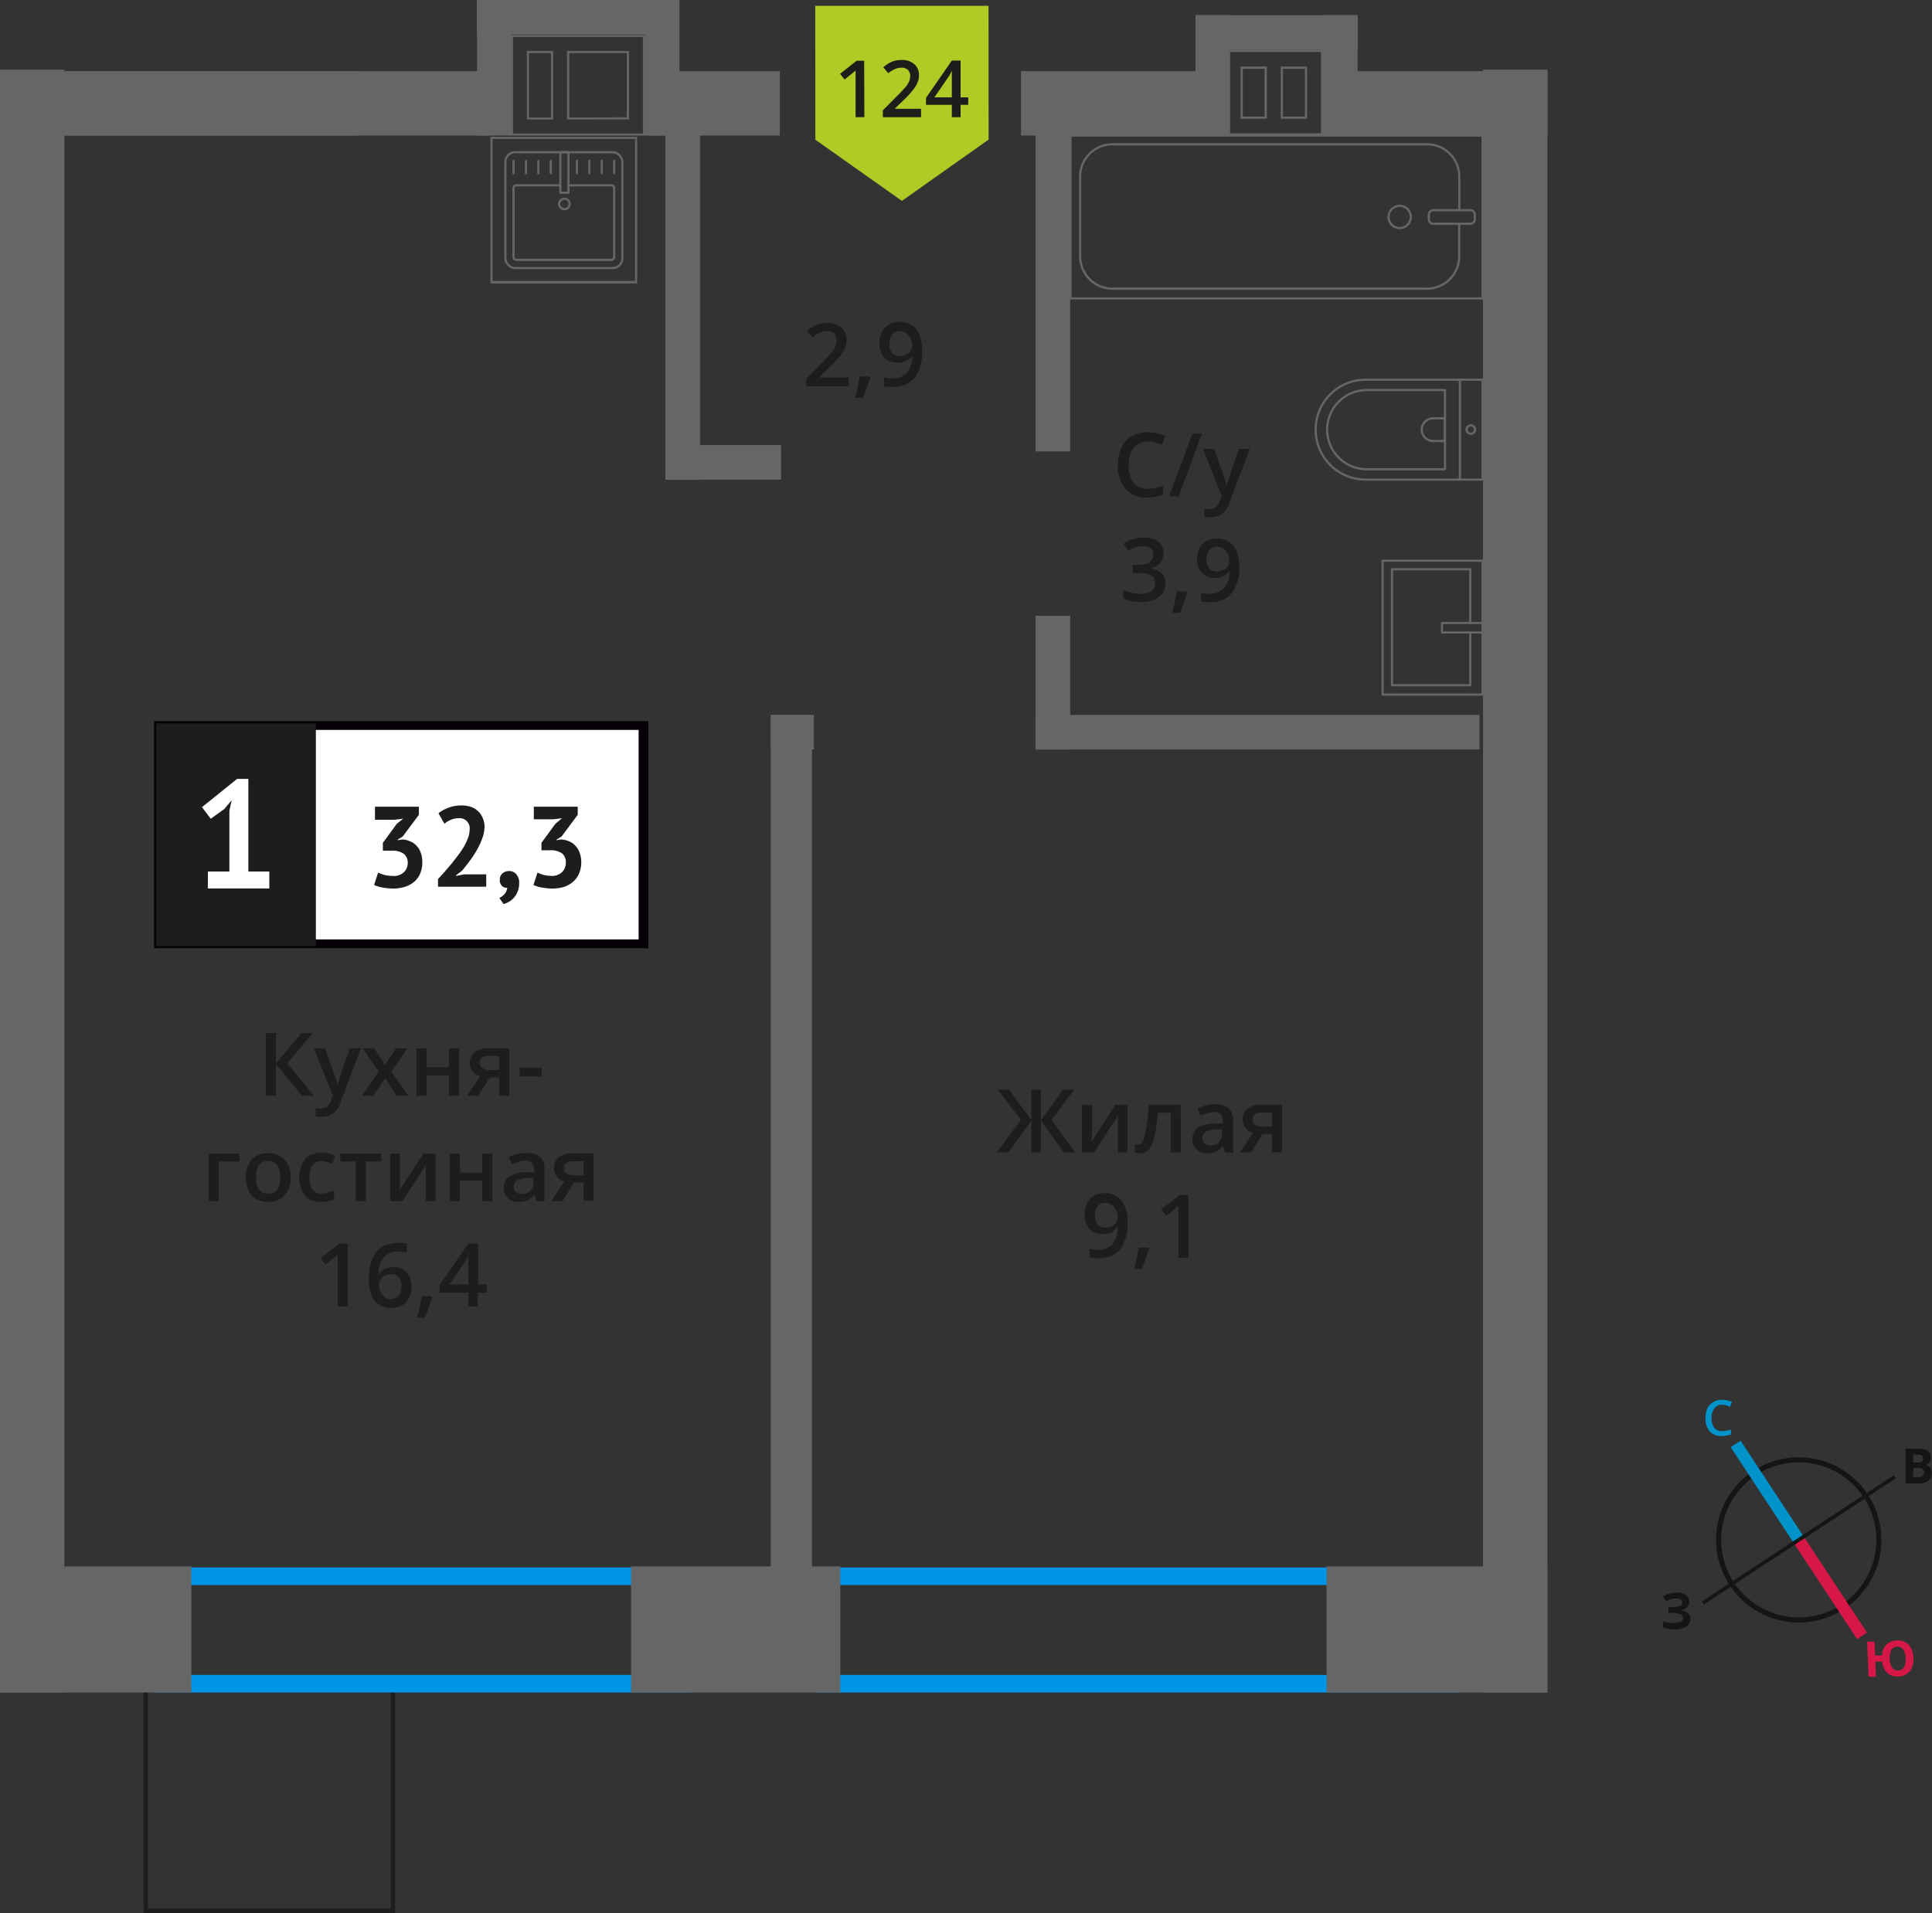 <svg id="Layer_1" data-name="Layer 1" xmlns="http://www.w3.org/2000/svg" width="220.01" height="217.91" viewBox="0 0 220.01 217.91">
  <rect x="0" y="0" width="220.01" height="217.91" fill="#333333" stroke="none"/>
  <defs>
    <style>
      .cls-1, .cls-10, .cls-11, .cls-12, .cls-4 {
        fill: none;
      }

      .cls-1, .cls-8 {
        stroke: #1d1d1b;
        stroke-width: 0.5px;
      }

      .cls-1, .cls-10, .cls-11, .cls-12 {
        stroke-miterlimit: 10;
      }

      .cls-2 {
        fill: #0096e7;
      }

      .cls-3 {
        fill: #666;
      }

      .cls-4 {
        stroke: #666;
        stroke-linecap: round;
        stroke-linejoin: round;
        stroke-width: 0.25px;
      }

      .cls-5, .cls-8 {
        fill: #1d1d1b;
      }

      .cls-6 {
        fill: #fff;
      }

      .cls-7 {
        fill: #050007;
      }

      .cls-8 {
        stroke-miterlimit: 22.93;
      }

      .cls-9 {
        fill: #b2ca25;
        fill-rule: evenodd;
      }

      .cls-10 {
        stroke: #141515;
        stroke-width: 0.58px;
      }

      .cls-11 {
        stroke: #0093ca;
        stroke-width: 1.35px;
      }

      .cls-12 {
        stroke: #d61747;
        stroke-width: 1.35px;
      }

      .cls-13 {
        fill: #141515;
      }

      .cls-14 {
        fill: #0093ca;
      }

      .cls-15 {
        fill: #d61747;
      }
    </style>
  </defs>
  <g>
    <rect class="cls-1" x="17.69" y="190.6" width="25.98" height="28.15" transform="translate(-174 235.35) rotate(-90)"/>
    <path class="cls-2" d="M164.14,180.54v10.24H94.84V180.54h69.3m2-2H92.84v14.24h73.3V178.54Z"/>
    <path class="cls-2" d="M76.63,180.54v10.24H19.55V180.54H76.63m2-2H17.55v14.24H78.63V178.54Z"/>
    <path class="cls-3" d="M150.43,5.92v9.27H139.7V5.92h10.73m-4.58,7.61h3V7.58h-3v5.95m-4.58,0h3V7.58h-3v5.95m9.41-7.86H139.45V7.83h0v7.61h11.22V5.67Zm-4.58,7.61V7.83h2.5v5.45Zm-4.58,0V7.83H144v5.45Z"/>
    <path class="cls-3" d="M73.21,4.22v11H58.42v-11H73.21m-8.64,9.39h7.06V5.8H64.57v7.81m-1.58,0V5.8H60v7.81h3M73.46,4H58.17V15.44H73.46V13.36h0V4Zm-8.64,9.39V6.05h6.56v7.31Zm-2.08,0h-2.5V6.05h2.5v7.31Z"/>
    <rect class="cls-3" x="151.06" y="178.42" width="25.15" height="14.36"/>
    <rect class="cls-3" x="71.86" y="178.42" width="23.83" height="14.36"/>
    <rect class="cls-3" y="178.42" width="21.79" height="14.36"/>
    <rect class="cls-3" x="80.12" y="96.69" width="184.85" height="7.33" transform="translate(72.19 272.9) rotate(-90)"/>
    <rect class="cls-3" x="40.68" y="129.29" width="99.64" height="3.94" transform="translate(221.76 40.76) rotate(90)"/>
    <rect class="cls-3" x="117.93" y="81.44" width="50.56" height="3.94" transform="translate(286.41 166.81) rotate(-180)"/>
    <rect class="cls-3" x="87.78" y="81.44" width="4.9" height="3.94" transform="translate(180.46 166.81) rotate(-180)"/>
    <rect class="cls-3" x="75.78" y="50.7" width="13.17" height="3.94" transform="translate(164.73 105.34) rotate(-180)"/>
    <rect class="cls-3" x="112.28" y="75.78" width="15.24" height="3.94" transform="translate(197.65 -42.14) rotate(90)"/>
    <rect class="cls-3" x="39.93" y="129.29" width="99.64" height="3.94" transform="translate(221 41.51) rotate(90)"/>
    <rect class="cls-3" x="100.86" y="30.41" width="38.07" height="3.94" transform="translate(152.28 -87.51) rotate(90)"/>
    <rect class="cls-3" x="57.1" y="32.02" width="41.29" height="3.94" transform="translate(111.74 -43.76) rotate(90)"/>
    <rect class="cls-3" x="-88.76" y="96.69" width="184.85" height="7.33" transform="translate(-96.69 104.03) rotate(-90)"/>
    <rect class="cls-3" x="153.46" y="8.1" width="22.75" height="7.33" transform="translate(329.68 23.54) rotate(180)"/>
    <rect class="cls-3" x="116.27" y="8.1" width="22.75" height="7.33" transform="translate(255.29 23.54) rotate(180)"/>
    <rect class="cls-3" x="73.93" y="8.1" width="14.88" height="7.33" transform="translate(162.74 23.54) rotate(180)"/>
    <rect class="cls-3" y="8.1" width="55.75" height="7.33" transform="translate(55.76 23.54) rotate(180)"/>
    <g>
      <rect class="cls-3" x="48.57" y="5.75" width="15.44" height="3.94" transform="translate(64.01 -48.57) rotate(90)"/>
      <rect class="cls-3" x="67.69" y="5.75" width="15.44" height="3.94" transform="translate(83.13 -67.69) rotate(90)"/>
      <rect class="cls-3" x="54.32" width="19.77" height="3.94" transform="translate(128.41 3.94) rotate(180)"/>
    </g>
    <g>
      <rect class="cls-3" x="145.78" y="6.62" width="13.71" height="3.94" transform="translate(161.22 -144.05) rotate(90)"/>
      <rect class="cls-3" x="131.26" y="6.62" width="13.71" height="3.94" transform="translate(146.7 -129.53) rotate(90)"/>
      <rect class="cls-3" x="136.14" y="1.73" width="18.46" height="3.94" transform="translate(290.74 7.4) rotate(-180)"/>
    </g>
    <rect class="cls-3" y="8.1" width="40.73" height="7.33" transform="translate(40.73 23.54) rotate(180)"/>
    <g>
      <rect class="cls-4" x="136.1" y="1.25" width="18.55" height="46.92" transform="translate(170.08 -120.66) rotate(90)"/>
      <rect class="cls-4" x="164.55" y="22.09" width="1.55" height="5.24" rx="0.49" transform="translate(190.04 -140.61) rotate(90)"/>
      <path class="cls-4" d="M166.18,23.94V20.12a3.69,3.69,0,0,0-3.68-3.69H126.7A3.69,3.69,0,0,0,123,20.12V29.2a3.69,3.69,0,0,0,3.69,3.68h35.8a3.68,3.68,0,0,0,3.68-3.68V25.48"/>
      <circle class="cls-4" cx="159.39" cy="24.71" r="1.27"/>
    </g>
    <g>
      <path class="cls-4" d="M149.82,43.24h13.32a5.69,5.69,0,0,1,5.69,5.69v0a5.69,5.69,0,0,1-5.69,5.69H149.82a0,0,0,0,1,0,0V43.24A0,0,0,0,1,149.82,43.24Z" transform="translate(318.65 97.87) rotate(-180)"/>
      <path class="cls-4" d="M151.11,44.42H160a4.51,4.51,0,0,1,4.51,4.51v0A4.51,4.51,0,0,1,160,53.44h-8.91a0,0,0,0,1,0,0v-9A0,0,0,0,1,151.11,44.42Z" transform="translate(315.64 97.87) rotate(-180)"/>
      <path class="cls-4" d="M161.9,47.64h1.34a1.29,1.29,0,0,1,1.29,1.29v0a1.29,1.29,0,0,1-1.29,1.29H161.9a0,0,0,0,1,0,0V47.64A0,0,0,0,1,161.9,47.64Z" transform="translate(326.43 97.87) rotate(-180)"/>
      <circle class="cls-4" cx="167.49" cy="48.93" r="0.48"/>
      <line class="cls-4" x1="166.25" y1="43.24" x2="166.25" y2="54.62"/>
    </g>
    <g>
      <rect class="cls-4" x="157.44" y="63.88" width="11.38" height="15.25" transform="translate(326.27 143) rotate(-180)"/>
      <polyline class="cls-4" points="168.83 72.04 164.21 72.04 164.21 70.96 168.83 70.96"/>
      <polyline class="cls-4" points="167.43 72.04 167.43 78.05 158.52 78.05 158.52 64.84 167.43 64.84 167.43 70.96"/>
    </g>
    <g>
      <g>
        <rect class="cls-4" x="57.55" y="17.34" width="13.32" height="13.19" rx="1.09"/>
        <path class="cls-4" d="M64.73,21.11h4.89a.31.31,0,0,1,.32.31v7.86a.32.32,0,0,1-.32.32H58.8a.32.32,0,0,1-.32-.32V21.42a.31.31,0,0,1,.32-.31h5"/>
        <circle class="cls-4" cx="64.27" cy="23.23" r="0.6"/>
        <rect class="cls-4" x="63.81" y="17.34" width="0.93" height="4.61"/>
        <line class="cls-4" x1="58.48" y1="18.32" x2="58.48" y2="19.73"/>
        <line class="cls-4" x1="59.89" y1="18.32" x2="59.89" y2="19.73"/>
        <line class="cls-4" x1="61.3" y1="18.32" x2="61.3" y2="19.73"/>
        <line class="cls-4" x1="62.72" y1="18.32" x2="62.72" y2="19.73"/>
        <line class="cls-4" x1="65.7" y1="18.32" x2="65.7" y2="19.73"/>
        <line class="cls-4" x1="67.11" y1="18.32" x2="67.11" y2="19.73"/>
        <line class="cls-4" x1="68.52" y1="18.32" x2="68.52" y2="19.73"/>
        <line class="cls-4" x1="69.94" y1="18.32" x2="69.94" y2="19.73"/>
      </g>
      <path class="cls-3" d="M72.31,15.83V32H56.1V15.83H72.31m.25-.25H55.85V32.29H72.56V15.58Z"/>
    </g>
    <g>
      <path class="cls-5" d="M116.25,127.56l-2.6-3.44h1.25l2.54,3.45v-3.45h1.1v3.45l2.54-3.45h1.25l-2.6,3.44,2.72,3.7h-1.29l-2.62-3.62v3.62h-1.1v-3.62l-2.62,3.62h-1.3Z"/>
      <path class="cls-5" d="M124.37,125.85v2.77c0,.32,0,.8-.07,1.42l2.71-4.19h1.4v5.41H127.3v-2.73q0-.22,0-.72c0-.34,0-.58,0-.73l-2.7,4.18h-1.4v-5.41Z"/>
      <path class="cls-5" d="M134.48,131.26h-1.16v-4.51h-1.48a20.86,20.86,0,0,1-.37,2.72,3.58,3.58,0,0,1-.61,1.42,1.2,1.2,0,0,1-1,.45,1.67,1.67,0,0,1-.63-.1v-.9a1.15,1.15,0,0,0,.36.07c.34,0,.6-.38.79-1.13a20.3,20.3,0,0,0,.44-3.43h3.63Z"/>
      <path class="cls-5" d="M139.5,131.26l-.23-.76h0a2.12,2.12,0,0,1-.78.67,2.52,2.52,0,0,1-1,.18,1.7,1.7,0,0,1-1.24-.43,1.58,1.58,0,0,1-.45-1.21,1.43,1.43,0,0,1,.62-1.26,3.53,3.53,0,0,1,1.89-.47l.93,0v-.28a1.1,1.1,0,0,0-.24-.78,1,1,0,0,0-.75-.25,2.61,2.61,0,0,0-.79.12,4.74,4.74,0,0,0-.74.29l-.37-.82a3.86,3.86,0,0,1,1-.35,4.3,4.3,0,0,1,1-.12,2.34,2.34,0,0,1,1.56.45,1.76,1.76,0,0,1,.52,1.41v3.64Zm-1.71-.79a1.41,1.41,0,0,0,1-.35,1.24,1.24,0,0,0,.37-1v-.47l-.69,0a2.41,2.41,0,0,0-1.18.27.83.83,0,0,0-.37.74.72.72,0,0,0,.22.56A.92.92,0,0,0,137.79,130.47Z"/>
      <path class="cls-5" d="M142.48,131.26h-1.29l1.5-2.22a1.54,1.54,0,0,1-.85-.56,1.57,1.57,0,0,1-.32-1,1.44,1.44,0,0,1,.55-1.2,2.32,2.32,0,0,1,1.49-.44H146v5.41h-1.15v-2.09h-1.09Zm.16-3.76a.7.7,0,0,0,.32.62,1.49,1.49,0,0,0,.84.21h1.07v-1.61h-1.25a1.16,1.16,0,0,0-.72.2A.71.71,0,0,0,142.64,127.5Z"/>
      <path class="cls-5" d="M128.41,139.16a4.88,4.88,0,0,1-.85,3.15,3.1,3.1,0,0,1-2.56,1,3.5,3.5,0,0,1-.93-.08v-1a3.26,3.26,0,0,0,.87.12,2.23,2.23,0,0,0,1.74-.62,3,3,0,0,0,.62-2h-.06a1.72,1.72,0,0,1-.69.63,2.19,2.19,0,0,1-1,.2,2,2,0,0,1-1.49-.59,2.34,2.34,0,0,1-.54-1.63,2.5,2.5,0,0,1,.63-1.78,2.25,2.25,0,0,1,1.71-.66,2.44,2.44,0,0,1,1.33.37,2.35,2.35,0,0,1,.87,1.08A4.15,4.15,0,0,1,128.41,139.16ZM125.92,137a1.09,1.09,0,0,0-.91.38,1.7,1.7,0,0,0-.32,1.09,1.42,1.42,0,0,0,.3,1,1.07,1.07,0,0,0,.89.35,1.44,1.44,0,0,0,1-.34,1.05,1.05,0,0,0,.39-.81,2.07,2.07,0,0,0-.16-.82,1.51,1.51,0,0,0-.48-.6A1.17,1.17,0,0,0,125.92,137Z"/>
      <path class="cls-5" d="M130.86,142.2a15,15,0,0,1-.86,2.34h-.84a24.28,24.28,0,0,0,.5-2.45h1.13Z"/>
      <path class="cls-5" d="M135.33,143.26h-1.15v-4.61c0-.56,0-1,0-1.31a2.44,2.44,0,0,1-.28.25c-.1.1-.47.4-1.09.9l-.58-.72,2.1-1.65h1Z"/>
    </g>
    <g>
      <path class="cls-5" d="M130.7,50.29a1.93,1.93,0,0,0-1.58.71,3,3,0,0,0-.58,2,3.09,3.09,0,0,0,.55,2,2,2,0,0,0,1.61.67,4.31,4.31,0,0,0,.88-.09c.28-.06.57-.14.88-.23v1a5.37,5.37,0,0,1-1.9.32,3.05,3.05,0,0,1-2.41-1,4,4,0,0,1-.84-2.72,4.31,4.31,0,0,1,.41-2,2.87,2.87,0,0,1,1.18-1.28,3.49,3.49,0,0,1,1.81-.44,4.44,4.44,0,0,1,2,.46l-.42,1a4.73,4.73,0,0,0-.77-.3A2.59,2.59,0,0,0,130.7,50.29Z"/>
      <path class="cls-5" d="M136.87,49.39l-2.65,7.14h-1.09l2.67-7.14Z"/>
      <path class="cls-5" d="M137,51.13h1.25l1.1,3.06a6.67,6.67,0,0,1,.33,1.23h0a4.66,4.66,0,0,1,.16-.65c.08-.26.49-1.47,1.24-3.64h1.24L140,57.25a2.19,2.19,0,0,1-2.1,1.68,3.65,3.65,0,0,1-.74-.08v-.91a2.61,2.61,0,0,0,.59.06,1.22,1.22,0,0,0,1.17-1l.2-.51Z"/>
      <path class="cls-5" d="M132.49,63a1.68,1.68,0,0,1-.4,1.13,2,2,0,0,1-1.11.61v0a2.19,2.19,0,0,1,1.29.53,1.58,1.58,0,0,1,.43,1.14,1.92,1.92,0,0,1-.73,1.59,3.37,3.37,0,0,1-2.07.56,4.6,4.6,0,0,1-2-.39v-1a5,5,0,0,0,1,.35,4.22,4.22,0,0,0,1,.12,2,2,0,0,0,1.24-.31,1.1,1.1,0,0,0,.41-.95.91.91,0,0,0-.45-.84,2.89,2.89,0,0,0-1.43-.27H129v-.93h.63c1.14,0,1.71-.4,1.71-1.18a.88.88,0,0,0-.29-.71,1.34,1.34,0,0,0-.88-.25,2.88,2.88,0,0,0-.78.11,3.71,3.71,0,0,0-.89.45l-.56-.8a3.73,3.73,0,0,1,2.28-.72,2.69,2.69,0,0,1,1.68.46A1.54,1.54,0,0,1,132.49,63Z"/>
      <path class="cls-5" d="M135.2,67.48a18.47,18.47,0,0,1-.86,2.34h-.85a22.73,22.73,0,0,0,.5-2.45h1.13Z"/>
      <path class="cls-5" d="M141.12,64.44a4.91,4.91,0,0,1-.85,3.15,3.11,3.11,0,0,1-2.55,1,4,4,0,0,1-.94-.08v-1a3.28,3.28,0,0,0,.88.12,2.22,2.22,0,0,0,1.73-.63,3,3,0,0,0,.63-2H140a1.93,1.93,0,0,1-.7.64,2.33,2.33,0,0,1-.95.19,1.92,1.92,0,0,1-1.49-.59,2.34,2.34,0,0,1-.55-1.62A2.47,2.47,0,0,1,136.9,62a2.25,2.25,0,0,1,1.71-.66,2.35,2.35,0,0,1,1.33.37,2.41,2.41,0,0,1,.88,1.07A4.34,4.34,0,0,1,141.12,64.44Zm-2.49-2.19a1.11,1.11,0,0,0-.91.39,1.69,1.69,0,0,0-.32,1.09,1.45,1.45,0,0,0,.3,1,1.1,1.1,0,0,0,.89.35,1.43,1.43,0,0,0,1-.35,1.06,1.06,0,0,0,.4-.81,2,2,0,0,0-.17-.81,1.36,1.36,0,0,0-.47-.6A1.16,1.16,0,0,0,138.63,62.25Z"/>
    </g>
    <g>
      <g>
        <path class="cls-5" d="M35.74,124.81H34.37l-2.94-3.62v3.62H30.26v-7.14h1.17v3.45l2.89-3.45H35.6l-2.88,3.44Z"/>
        <path class="cls-5" d="M35.74,119.41H37l1.1,3.06a5.13,5.13,0,0,1,.33,1.23h0a4.66,4.66,0,0,1,.16-.65c.08-.26.49-1.47,1.24-3.64H41.1l-2.31,6.11a2.19,2.19,0,0,1-2.1,1.69,3.65,3.65,0,0,1-.74-.08v-.91a2.61,2.61,0,0,0,.59.06,1.21,1.21,0,0,0,1.17-1l.2-.5Z"/>
        <path class="cls-5" d="M43.12,122.05l-1.81-2.64h1.31l1.23,1.89,1.24-1.89h1.3l-1.82,2.64,1.91,2.76H45.19l-1.34-2-1.33,2H41.23Z"/>
        <path class="cls-5" d="M48.58,119.41v2.16h2.54v-2.16h1.15v5.4H51.12v-2.33H48.58v2.33H47.43v-5.4Z"/>
        <path class="cls-5" d="M54.46,124.81H53.18l1.5-2.22a1.65,1.65,0,0,1-.86-.55,1.59,1.59,0,0,1-.31-1,1.44,1.44,0,0,1,.55-1.2,2.32,2.32,0,0,1,1.49-.43H58v5.4H56.86v-2.08H55.77Zm.17-3.76a.7.7,0,0,0,.31.62,1.53,1.53,0,0,0,.85.21h1.07v-1.61H55.61a1.16,1.16,0,0,0-.72.2A.68.68,0,0,0,54.63,121.05Z"/>
        <path class="cls-5" d="M59.18,122.61v-1h2.51v1Z"/>
        <path class="cls-5" d="M27.26,131.41v.89H24.91v4.51H23.77v-5.4Z"/>
        <path class="cls-5" d="M33.09,134.1a2.94,2.94,0,0,1-.68,2.06,2.41,2.41,0,0,1-1.89.74,2.59,2.59,0,0,1-1.34-.34,2.23,2.23,0,0,1-.89-1A3.32,3.32,0,0,1,28,134.1a2.91,2.91,0,0,1,.67-2,2.41,2.41,0,0,1,1.9-.74,2.37,2.37,0,0,1,1.85.75A2.91,2.91,0,0,1,33.09,134.1Zm-3.93,0c0,1.24.46,1.87,1.38,1.87s1.37-.63,1.37-1.87-.46-1.85-1.38-1.85a1.2,1.2,0,0,0-1.05.47A2.51,2.51,0,0,0,29.16,134.1Z"/>
        <path class="cls-5" d="M36.58,136.9a2.36,2.36,0,0,1-1.86-.71,3.61,3.61,0,0,1,0-4.15,2.48,2.48,0,0,1,1.93-.73,3.51,3.51,0,0,1,1.54.32l-.35.92a3.53,3.53,0,0,0-1.2-.29c-.94,0-1.4.62-1.4,1.87a2.17,2.17,0,0,0,.35,1.36,1.21,1.21,0,0,0,1,.46,3,3,0,0,0,1.45-.38v1a2.67,2.67,0,0,1-.66.26A4.1,4.1,0,0,1,36.58,136.9Z"/>
        <path class="cls-5" d="M43.42,131.41v.89H41.66v4.51H40.51V132.3H38.75v-.89Z"/>
        <path class="cls-5" d="M45.55,131.41v2.76c0,.33,0,.8-.07,1.42l2.71-4.18h1.4v5.4H48.48v-2.72c0-.15,0-.4,0-.73s0-.58.05-.73l-2.7,4.18h-1.4v-5.4Z"/>
        <path class="cls-5" d="M52.37,131.41v2.16h2.54v-2.16h1.15v5.4H54.91v-2.33H52.37v2.33H51.22v-5.4Z"/>
        <path class="cls-5" d="M61.08,136.81l-.23-.76h0a2.26,2.26,0,0,1-.78.68,2.71,2.71,0,0,1-1,.17,1.7,1.7,0,0,1-1.24-.43,1.58,1.58,0,0,1-.45-1.21,1.43,1.43,0,0,1,.62-1.26,3.53,3.53,0,0,1,1.89-.47l.93,0v-.29a1.1,1.1,0,0,0-.24-.78,1,1,0,0,0-.75-.25,2.61,2.61,0,0,0-.79.12,6,6,0,0,0-.74.29l-.37-.82a3.86,3.86,0,0,1,1-.35,4.3,4.3,0,0,1,1-.12,2.34,2.34,0,0,1,1.56.45,1.76,1.76,0,0,1,.52,1.41v3.64ZM59.37,136a1.45,1.45,0,0,0,1-.34,1.28,1.28,0,0,0,.37-1v-.47l-.69,0a2.41,2.41,0,0,0-1.18.27.84.84,0,0,0-.37.74.7.7,0,0,0,.22.56A.92.92,0,0,0,59.37,136Z"/>
        <path class="cls-5" d="M64.06,136.81H62.77l1.5-2.22A1.53,1.53,0,0,1,63.1,133a1.46,1.46,0,0,1,.55-1.2,2.32,2.32,0,0,1,1.49-.43H67.6v5.4H66.45v-2.08H65.36Zm.16-3.76a.7.7,0,0,0,.32.62,1.49,1.49,0,0,0,.84.21h1.07v-1.61H65.2a1.16,1.16,0,0,0-.72.2A.71.71,0,0,0,64.22,133.05Z"/>
        <path class="cls-5" d="M39.6,148.81H38.45V144.2c0-.55,0-1,0-1.31l-.28.26-1.09.9-.58-.73,2.1-1.65h1Z"/>
        <path class="cls-5" d="M42,145.76c0-2.79,1.13-4.19,3.41-4.19a3.94,3.94,0,0,1,.91.09v1a3.22,3.22,0,0,0-.86-.1,2.27,2.27,0,0,0-1.73.61,3,3,0,0,0-.62,2h.06a1.63,1.63,0,0,1,.64-.61,2.15,2.15,0,0,1,1-.22,1.92,1.92,0,0,1,1.51.6,2.33,2.33,0,0,1,.54,1.62,2.42,2.42,0,0,1-.62,1.77,2.25,2.25,0,0,1-1.71.65,2.44,2.44,0,0,1-1.34-.36,2.35,2.35,0,0,1-.87-1.08A4.34,4.34,0,0,1,42,145.76Zm2.49,2.2a1.15,1.15,0,0,0,.91-.38,1.69,1.69,0,0,0,.32-1.09,1.44,1.44,0,0,0-.3-1,1.13,1.13,0,0,0-.9-.35,1.46,1.46,0,0,0-.69.16,1.21,1.21,0,0,0-.49.43,1,1,0,0,0-.18.57,1.83,1.83,0,0,0,.37,1.16A1.18,1.18,0,0,0,44.45,148Z"/>
        <path class="cls-5" d="M49.22,147.76a17.88,17.88,0,0,1-.86,2.33h-.85a24.46,24.46,0,0,0,.51-2.45h1.12Z"/>
        <path class="cls-5" d="M55.41,147.25h-1v1.56H53.33v-1.56H50.07v-.89l3.26-4.71h1.12v4.65h1Zm-2.08-.95v-1.8c0-.63,0-1.16.05-1.56h0a6.65,6.65,0,0,1-.43.78l-1.77,2.58Z"/>
      </g>
      <g>
        <rect class="cls-6" x="18.04" y="82.65" width="54.7" height="24.87"/>
        <path class="cls-7" d="M72.74,83.14H18.64V107h54.1Zm-54.65-1H73.83V108H17.55V82.15Z"/>
        <rect class="cls-8" x="18.04" y="82.65" width="17.68" height="24.87"/>
        <g>
          <path class="cls-5" d="M44.72,99.77A1.63,1.63,0,0,0,46,99.34a1.43,1.43,0,0,0,.43-1,1.29,1.29,0,0,0-.45-1.09,2.19,2.19,0,0,0-1.39-.35H43.6V96l1.58-2.16.74-.59-1,.12H42.7V91.89h5v.92l-1.84,2.47-.57.35v.07l.55-.08a2.53,2.53,0,0,1,.86.21,1.89,1.89,0,0,1,.72.49,2.16,2.16,0,0,1,.49.79,3,3,0,0,1,.18,1.08,3.19,3.19,0,0,1-.25,1.33,2.55,2.55,0,0,1-.7.94,3.08,3.08,0,0,1-1.06.56,4.47,4.47,0,0,1-1.29.19,7.12,7.12,0,0,1-1.19-.11,3.52,3.52,0,0,1-1-.3l.46-1.41a4.16,4.16,0,0,0,.75.28A4.25,4.25,0,0,0,44.72,99.77Z"/>
          <path class="cls-5" d="M55.18,94.12a4,4,0,0,1-.25,1.34,7.93,7.93,0,0,1-.61,1.33,11.83,11.83,0,0,1-.82,1.26c-.3.41-.6.78-.88,1.12l-.69.53v.07l.93-.18h2.51V101H49.88v-.87c.2-.22.44-.47.7-.77s.52-.6.79-.92.52-.67.78-1a12.43,12.43,0,0,0,.68-1,7.08,7.08,0,0,0,.47-1,2.74,2.74,0,0,0,.18-.94A1.15,1.15,0,0,0,52.2,93.2a2.29,2.29,0,0,0-.86.18,2.51,2.51,0,0,0-.73.45l-.68-1.2A4.23,4.23,0,0,1,51.08,92a4.13,4.13,0,0,1,1.52-.26,3.44,3.44,0,0,1,1,.16,2.18,2.18,0,0,1,.8.46,2.07,2.07,0,0,1,.54.75A2.62,2.62,0,0,1,55.18,94.12Z"/>
          <path class="cls-5" d="M56.92,100.19a.9.9,0,0,1,.3-.71,1.06,1.06,0,0,1,.72-.26,1,1,0,0,1,.86.37,1.41,1.41,0,0,1,.32,1,2.4,2.4,0,0,1-.19,1,2.27,2.27,0,0,1-.45.71,2.13,2.13,0,0,1-.57.44,2.85,2.85,0,0,1-.56.24l-.49-.7a1.52,1.52,0,0,0,.61-.47,1.23,1.23,0,0,0,.29-.69.78.78,0,0,1-.57-.18A.89.89,0,0,1,56.92,100.19Z"/>
          <path class="cls-5" d="M62.81,99.77A1.63,1.63,0,0,0,64,99.34a1.43,1.43,0,0,0,.43-1A1.32,1.32,0,0,0,64,97.2a2.24,2.24,0,0,0-1.4-.35h-.94V96l1.58-2.16L64,93.2l-1,.12H60.79V91.89h5v.92l-1.84,2.47-.57.35v.07l.55-.08a2.64,2.64,0,0,1,.87.21,1.93,1.93,0,0,1,.71.49,2.16,2.16,0,0,1,.49.79,3,3,0,0,1,.19,1.08,3.19,3.19,0,0,1-.26,1.33,2.55,2.55,0,0,1-.7.94,3,3,0,0,1-1,.56,4.54,4.54,0,0,1-1.3.19,6.91,6.91,0,0,1-1.18-.11,3.6,3.6,0,0,1-1-.3l.46-1.41a4.16,4.16,0,0,0,.75.28A4.25,4.25,0,0,0,62.81,99.77Z"/>
        </g>
        <path class="cls-6" d="M23.68,99.27h2.44V92.35l.26-1.2-.84,1L24,93.26l-1-1.32,4-3.22h1.28V99.27h2.39v1.93h-7Z"/>
      </g>
    </g>
    <g>
      <path class="cls-5" d="M96.65,44H91.82v-.87l1.84-1.85a15.88,15.88,0,0,0,1.08-1.19,3.34,3.34,0,0,0,.39-.66,1.75,1.75,0,0,0,.12-.65A1,1,0,0,0,95,38a1.15,1.15,0,0,0-.81-.27,2.17,2.17,0,0,0-.79.15,4,4,0,0,0-.89.54l-.62-.75A4,4,0,0,1,93,37a3.44,3.44,0,0,1,1.2-.21,2.38,2.38,0,0,1,1.59.52,1.75,1.75,0,0,1,.61,1.4,2.36,2.36,0,0,1-.18.92,3.58,3.58,0,0,1-.53.9,14.66,14.66,0,0,1-1.19,1.25L93.27,43v0h3.38Z"/>
      <path class="cls-5" d="M99.1,43a17.88,17.88,0,0,1-.86,2.33h-.85a21.79,21.79,0,0,0,.5-2.45H99Z"/>
      <path class="cls-5" d="M105,39.91a4.88,4.88,0,0,1-.85,3.15,3.08,3.08,0,0,1-2.55,1,3.54,3.54,0,0,1-.94-.08v-1a3.28,3.28,0,0,0,.88.12,2.22,2.22,0,0,0,1.73-.62,3,3,0,0,0,.62-2h0a1.81,1.81,0,0,1-.7.63,2.18,2.18,0,0,1-1,.2,1.92,1.92,0,0,1-1.49-.59,2.34,2.34,0,0,1-.55-1.62,2.47,2.47,0,0,1,.63-1.78,2.26,2.26,0,0,1,1.71-.67,2.33,2.33,0,0,1,2.21,1.45A4.33,4.33,0,0,1,105,39.91Zm-2.49-2.18a1.13,1.13,0,0,0-.91.38,1.72,1.72,0,0,0-.32,1.1,1.45,1.45,0,0,0,.3,1,1.09,1.09,0,0,0,.89.34,1.43,1.43,0,0,0,1-.34,1.06,1.06,0,0,0,.4-.81,2.08,2.08,0,0,0-.17-.82,1.47,1.47,0,0,0-.47-.59A1.16,1.16,0,0,0,102.53,37.73Z"/>
    </g>
    <polygon class="cls-9" points="112.58 15.91 112.57 15.91 107.64 19.39 102.71 22.88 97.78 19.4 92.85 15.91 92.85 15.91 92.85 15.91 92.84 0.66 112.57 0.66 112.58 15.91 112.58 15.91"/>
    <g>
      <path class="cls-5" d="M98.43,13.35h-1V9.2c0-.5,0-.89,0-1.18a3,3,0,0,1-.25.23l-1,.81-.52-.65,1.89-1.49h.86Z"/>
      <path class="cls-5" d="M104.89,13.35h-4.35v-.79l1.65-1.66a14,14,0,0,0,1-1.07,2.68,2.68,0,0,0,.35-.59,1.63,1.63,0,0,0,.11-.59.94.94,0,0,0-.26-.69,1.06,1.06,0,0,0-.73-.25,2,2,0,0,0-.71.14,3.19,3.19,0,0,0-.8.49l-.56-.68a3.62,3.62,0,0,1,1-.64,3,3,0,0,1,1.08-.19,2.13,2.13,0,0,1,1.44.47,1.58,1.58,0,0,1,.54,1.26,2.07,2.07,0,0,1-.16.82,3.18,3.18,0,0,1-.48.81A9.94,9.94,0,0,1,103,11.31l-1.12,1.08v0h3Z"/>
      <path class="cls-5" d="M110.26,11.94h-.87v1.41h-1V11.94h-2.94v-.79l2.94-4.25h1v4.19h.87Zm-1.87-.85V9.48c0-.58,0-1.05,0-1.42h0a5.37,5.37,0,0,1-.39.71l-1.6,2.32Z"/>
    </g>
  </g>
  <g>
    <path class="cls-10" d="M199.83,167.78a9.12,9.12,0,1,1-2.61,12.63,9.1,9.1,0,0,1,2.61-12.63Z"/>
    <line class="cls-11" x1="197.65" y1="164.47" x2="204.84" y2="175.4"/>
    <line class="cls-12" x1="212.04" y1="186.33" x2="204.84" y2="175.4"/>
    <polygon class="cls-13" points="193.8 182.41 204.72 175.22 204.95 175.57 194.02 182.76 193.8 182.41"/>
    <polygon class="cls-13" points="215.66 168.04 204.72 175.22 204.95 175.57 215.89 168.38 215.66 168.04"/>
    <path class="cls-14" d="M196.11,160a1.06,1.06,0,0,0-.88.42,1.59,1.59,0,0,0-.32,1.1,1.8,1.8,0,0,0,.31,1.12,1.09,1.09,0,0,0,.9.37,2.65,2.65,0,0,0,.5-.05l.49-.13v.56a3,3,0,0,1-1.06.18,1.69,1.69,0,0,1-1.36-.54,2.15,2.15,0,0,1-.47-1.51,2.7,2.7,0,0,1,.21-1.1,1.73,1.73,0,0,1,.67-.72,2,2,0,0,1,1-.26,2.77,2.77,0,0,1,1.13.25l-.23.56-.43-.18a2.63,2.63,0,0,0-.49-.07Z"/>
    <path class="cls-15" d="M217.89,188.85a2.21,2.21,0,0,1-.41,1.53,1.93,1.93,0,0,1-2.57.19,2,2,0,0,1-.57-1.31l-.78,0,.07,1.73-.84,0-.17-4,.85,0,.06,1.58.8,0a1.83,1.83,0,0,1,.49-1.25,1.75,1.75,0,0,1,1.2-.46,1.63,1.63,0,0,1,1.34.49,2.28,2.28,0,0,1,.53,1.51Zm-2.7.11a1.92,1.92,0,0,0,.28,1,.79.79,0,0,0,.68.31c.61,0,.9-.49.86-1.39a1.79,1.79,0,0,0-.28-1,.75.75,0,0,0-.68-.32.81.81,0,0,0-.67.37,2,2,0,0,0-.19,1Z"/>
    <path class="cls-13" d="M217,165h1.26a2.37,2.37,0,0,1,1.22.23.83.83,0,0,1,.4.78,1.1,1.1,0,0,1-.16.59.69.69,0,0,1-.45.27v0a.89.89,0,0,1,.54.3,1.24,1.24,0,0,1,.18.64,1,1,0,0,1-.4.84,1.66,1.66,0,0,1-1.08.33H217Zm.86,1.58h.49a.94.94,0,0,0,.5-.1.39.39,0,0,0,.15-.36.37.37,0,0,0-.17-.33,1,1,0,0,0-.54-.11h-.43Zm0,.67v1h.54a.79.79,0,0,0,.52-.13.51.51,0,0,0,.17-.41c0-.33-.24-.51-.71-.51Z"/>
    <path class="cls-13" d="M192.36,182.47a.79.79,0,0,1-.29.63,1.13,1.13,0,0,1-.74.32v0a1.5,1.5,0,0,1,.85.31.78.78,0,0,1,.31.64,1.06,1.06,0,0,1-.45.89,2.22,2.22,0,0,1-1.24.33,3.71,3.71,0,0,1-1.42-.22v-.72a3.48,3.48,0,0,0,.62.2,4.62,4.62,0,0,0,.65,0c.66,0,1-.18,1-.58a.45.45,0,0,0-.32-.41,2.68,2.68,0,0,0-1-.14H190v-.67h.35a2.91,2.91,0,0,0,.93-.11.45.45,0,0,0,.29-.42.37.37,0,0,0-.18-.32,1.06,1.06,0,0,0-.56-.12,2,2,0,0,0-1.08.32l-.38-.56a2.77,2.77,0,0,1,.74-.34,4.35,4.35,0,0,1,.85-.09,1.78,1.78,0,0,1,1,.27.86.86,0,0,1,.4.72Z"/>
  </g>
</svg>
